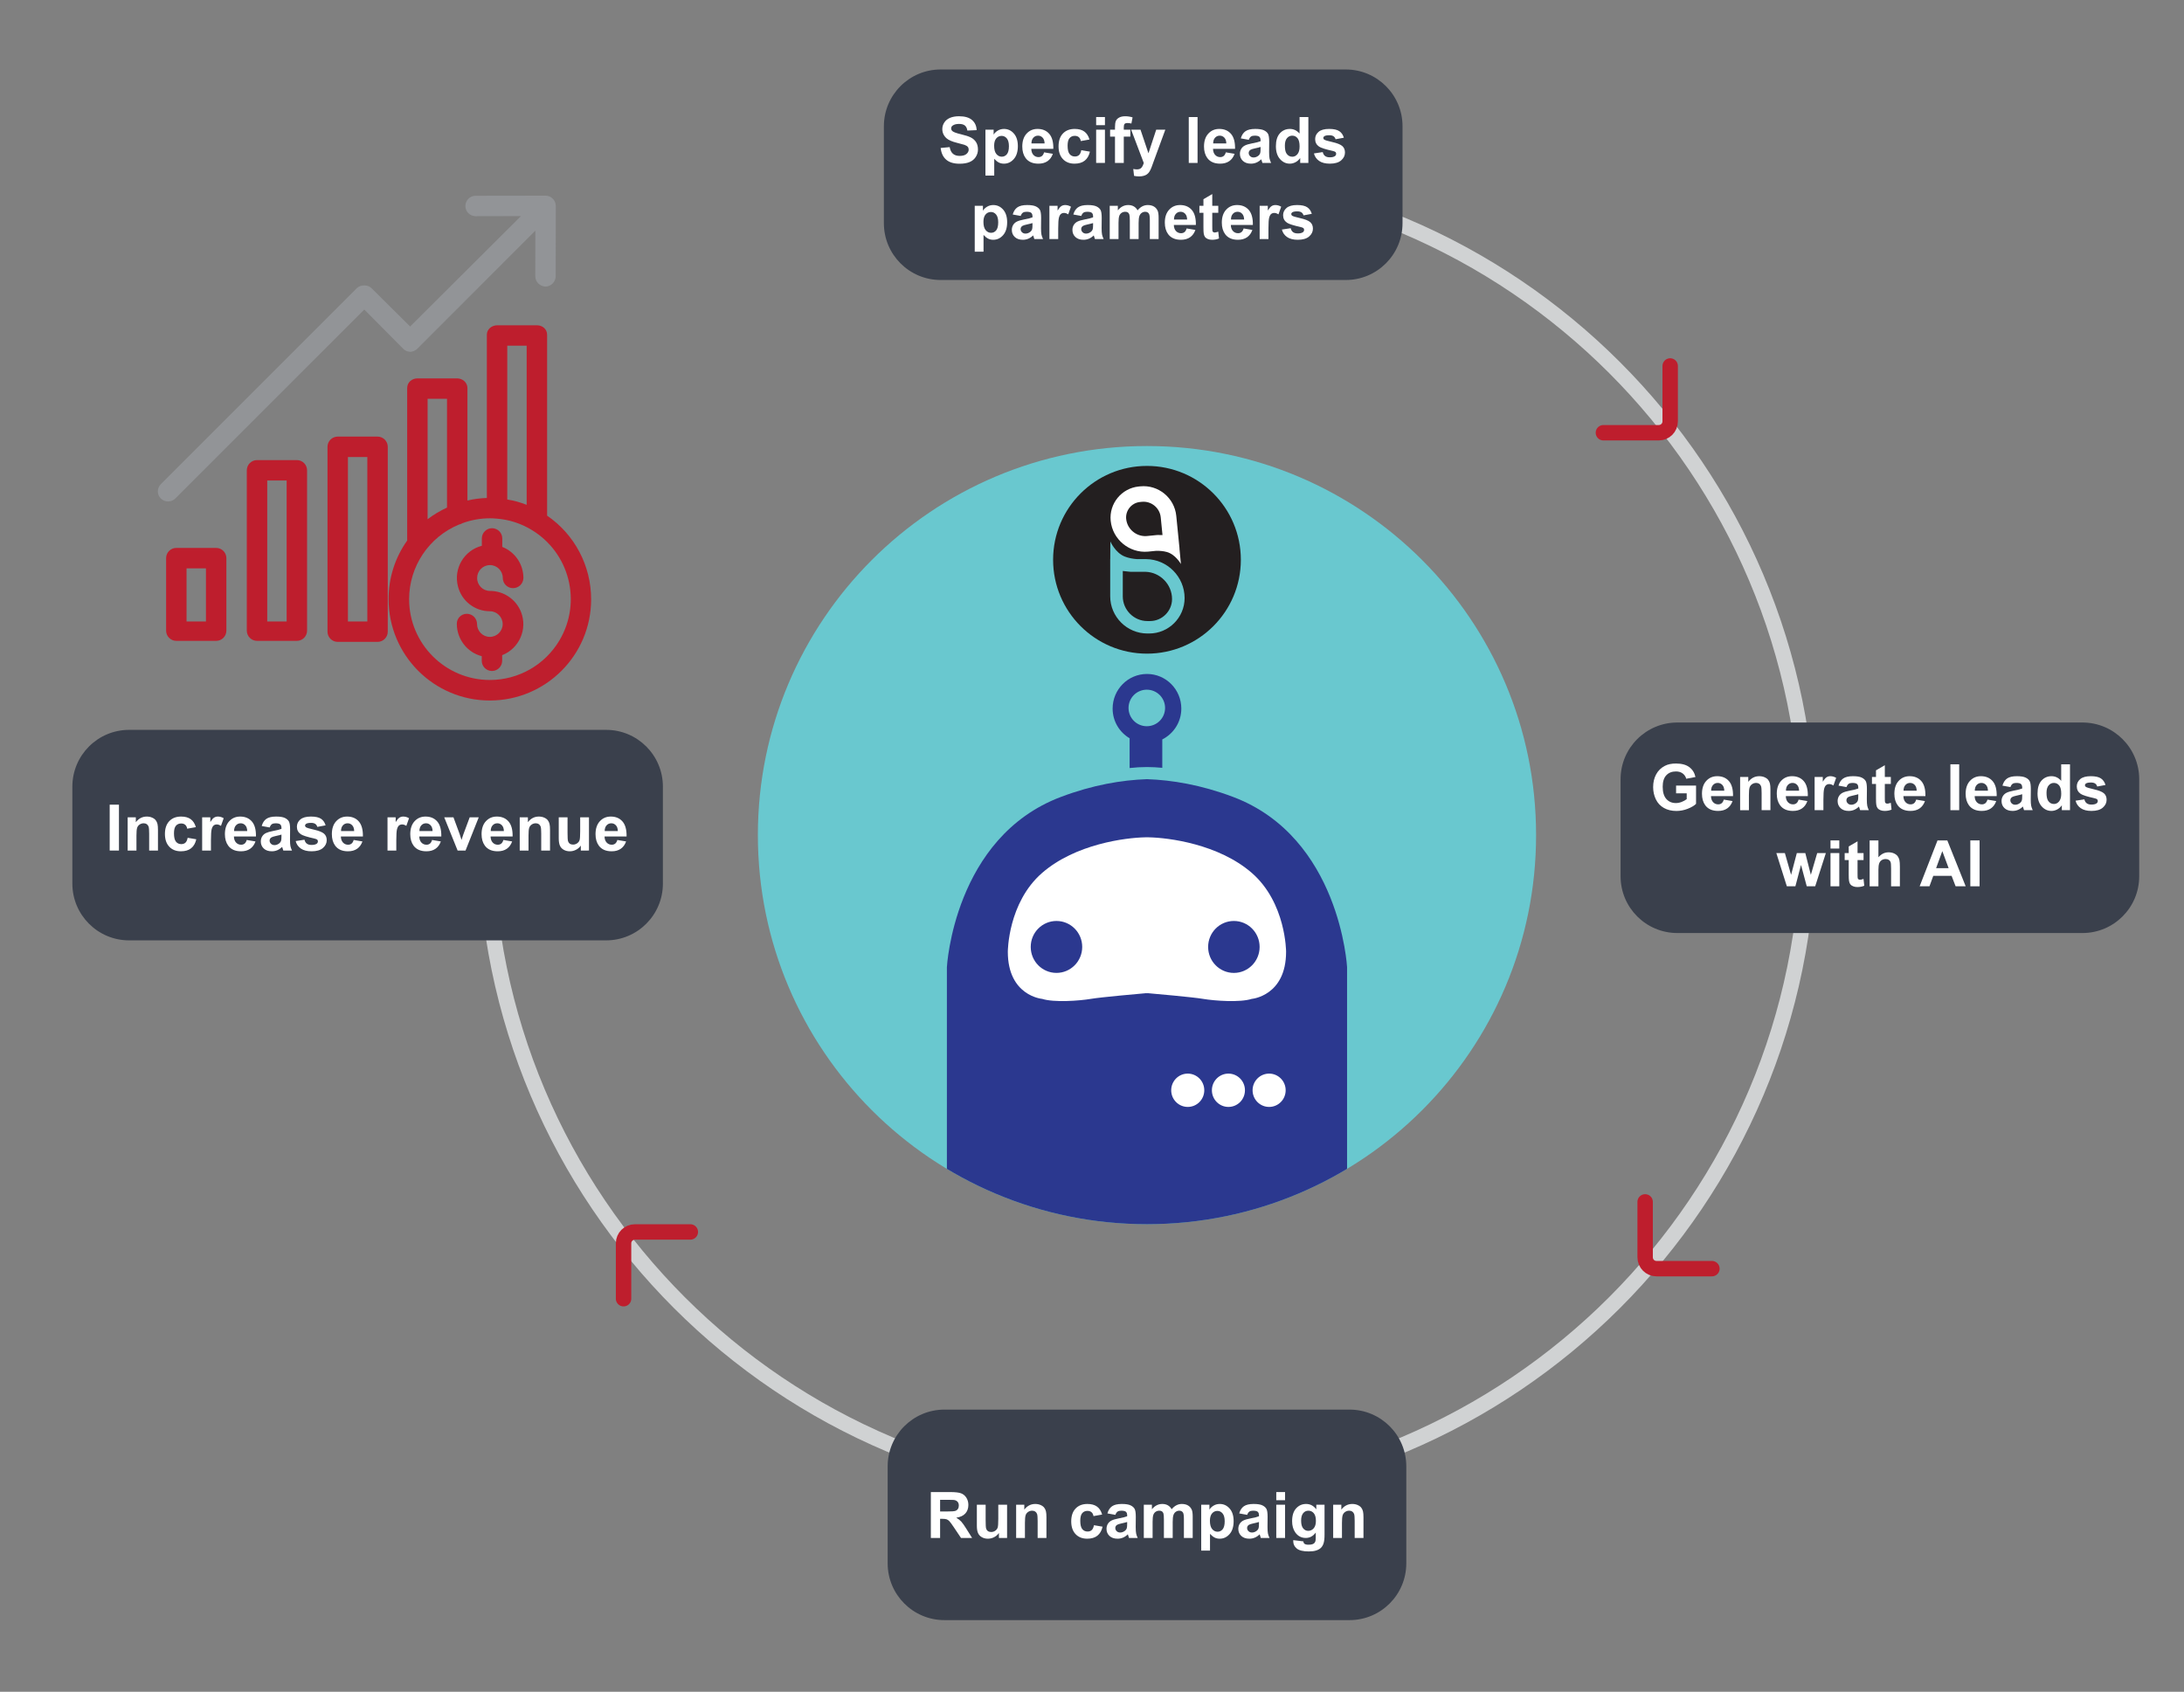 <?xml version="1.0" encoding="utf-8"?>
<!-- Generator: Adobe Illustrator 16.0.0, SVG Export Plug-In . SVG Version: 6.00 Build 0)  -->
<!DOCTYPE svg PUBLIC "-//W3C//DTD SVG 1.1//EN" "http://www.w3.org/Graphics/SVG/1.1/DTD/svg11.dtd">
<svg version="1.1" id="Layer_1" xmlns="http://www.w3.org/2000/svg" xmlns:xlink="http://www.w3.org/1999/xlink" x="0px" y="0px"
	 width="708.662px" height="549px" viewBox="0 0 708.662 549" enable-background="new 0 0 708.662 549" xml:space="preserve">
<rect x="0" y="0" width="708.662" height="549" fill="#808080" stroke="none"/>
<path fill="none" stroke="#D0D2D3" stroke-width="5" stroke-miterlimit="10" d="M372.18,56.434
	c118.464,0,214.556,96.063,214.556,214.56c0,118.517-96.092,214.578-214.556,214.578c-118.522,0-214.577-96.062-214.577-214.578"/>
<g>
	<g>
		<path fill="#69C8CF" d="M498.428,270.999c0,69.737-56.544,126.263-126.25,126.263c-69.745,0-126.265-56.525-126.265-126.263
			c0-69.729,56.52-126.255,126.265-126.255C441.884,144.744,498.428,201.271,498.428,270.999z"/>
		<g>
			<defs>
				<path id="SVGID_1_" d="M498.428,270.999c0,69.737-56.544,126.263-126.25,126.263c-69.745,0-126.265-56.525-126.265-126.263
					c0-69.729,56.52-126.255,126.265-126.255C441.884,144.744,498.428,201.271,498.428,270.999z"/>
			</defs>
			<clipPath id="SVGID_2_">
				<use xlink:href="#SVGID_1_"  overflow="visible"/>
			</clipPath>
			<g clip-path="url(#SVGID_2_)">
				<path fill="#FFFFFF" d="M424.028,352.979c0,5.553-4.505,10.055-10.053,10.055H373.75c-5.553,0-10.055-4.502-10.055-10.055l0,0
					c0-5.552,4.502-10.061,10.055-10.061h40.226C419.523,342.919,424.028,347.428,424.028,352.979L424.028,352.979z"/>
				<path fill="#FFFFFF" d="M425.855,303.155c0,19.439-15.757,35.195-35.193,35.195h-41.138c-19.438,0-35.193-15.756-35.193-35.195
					l0,0c0-19.438,15.756-35.195,35.193-35.195h41.138C410.098,267.96,425.855,283.717,425.855,303.155L425.855,303.155z"/>
				<path id="Robo.to_15_" fill="#2B388F" d="M392.013,307.29c0-4.653,3.731-8.426,8.351-8.426c4.613,0,8.356,3.772,8.356,8.426
					c0,4.65-3.743,8.431-8.356,8.431C395.745,315.716,392.013,311.94,392.013,307.29z M342.801,315.716
					c4.612,0,8.353-3.775,8.353-8.433c0-4.653-3.74-8.419-8.353-8.419c-4.622,0-8.351,3.766-8.351,8.419
					C334.451,311.94,338.179,315.716,342.801,315.716z M307.248,336.967v-23.123c0,0,2.239-42.137,36.996-55.233
					c10.322-3.9,19.753-5.479,27.924-5.763c8.177,0.284,17.608,1.862,27.92,5.753c34.764,13.106,37.008,55.243,37.008,55.243v23.117
					v35.455v11.096c0.062,0.896,0.141,1.79,0.141,2.712c0,0.968-0.069,1.933-0.141,2.897v0.257h-0.015
					c-1.482,18.491-15.834,33.311-34.019,35.328l0.016,0.253h-30.91h-30.915l0.02-0.253c-18.182-2.018-32.532-16.837-34.015-35.328
					h-0.01v-0.257c-0.067-0.965-0.141-1.93-0.141-2.897c0-0.922,0.073-1.816,0.141-2.712v-11.091V336.967z M390.763,353.803
					c0-2.981-2.399-5.407-5.362-5.407c-2.97,0-5.37,2.421-5.37,5.407c0,2.988,2.4,5.407,5.37,5.407
					C388.364,359.21,390.763,356.791,390.763,353.803z M403.961,353.803c0-2.981-2.394-5.407-5.359-5.407
					c-2.961,0-5.366,2.421-5.366,5.407c0,2.988,2.405,5.407,5.366,5.407C401.568,359.21,403.961,356.791,403.961,353.803z
					 M417.171,353.803c0-2.981-2.401-5.407-5.361-5.407c-2.972,0-5.37,2.421-5.37,5.407c0,2.988,2.398,5.407,5.37,5.407
					C414.77,359.21,417.171,356.791,417.171,353.803z M327.015,308.849c0,14.359,11.145,15.299,11.145,15.299
					c3.881,1.229,12.073,0.624,15.777,0c3.407-0.577,15.939-1.67,17.931-1.85c0.076,0.011,0.195,0.02,0.3,0.025
					c0.094-0.006,0.224-0.015,0.294-0.025c1.988,0.174,14.511,1.272,17.925,1.85c3.717,0.624,11.904,1.229,15.784,0
					c0,0,11.136-0.936,11.136-15.299c0,0,0-15.912-11.136-25.591c-10.804-9.384-27.035-11.417-33.416-11.539v-0.012
					c-0.09,0-0.205,0.006-0.293,0.006c-0.096,0-0.213-0.006-0.294-0.006c-0.089,0-0.211,0.006-0.3,0.006
					c-0.094,0-0.216-0.006-0.297-0.006v0.012c-6.361,0.122-22.615,2.155-33.411,11.539
					C327.015,292.937,327.015,308.849,327.015,308.849z"/>
				<path fill="#2B388F" d="M372.178,218.708c-6.166,0-11.154,5.026-11.154,11.233c0,4.159,2.254,7.735,5.581,9.679h-0.069v9.616
					c1.847-0.207,3.728-0.323,5.632-0.323c1.679,0,3.334,0.102,4.969,0.253v-9.211c3.648-1.848,6.175-5.611,6.175-10.014
					C383.311,223.734,378.33,218.708,372.178,218.708z M372.109,235.668c-3.272,0-5.923-2.649-5.923-5.935
					c0-3.265,2.65-5.924,5.923-5.924c3.281,0,5.936,2.659,5.936,5.924C378.044,233.019,375.39,235.668,372.109,235.668z"/>
			</g>
		</g>
	</g>
	<g>
		<circle fill="#231F20" cx="372.17" cy="181.656" r="30.46"/>
		<g>
			<g>
				<path fill-rule="evenodd" clip-rule="evenodd" fill="#69C8CF" d="M360.236,181.437h0.02l0.031-5.719c0,0,1.608,3.677,4.68,4.89
					c1.283,0.508,2.697,0.735,3.914,0.829h2.849c0.047,0,0.098,0,0.146,0h0.01l0,0c6.892,0.084,12.492,5.744,12.492,12.645l0,0
					c0,6.32-5.167,11.493-11.491,11.493h-0.577c-6.643,0-12.073-5.429-12.073-12.07v-8.609V181.437L360.236,181.437z
					 M364.319,185.293v8.251c0,4.379,3.616,7.994,7.99,7.994h0.849c3.91,0,7.146-3.232,7.146-7.136c0-4.756-3.851-8.695-8.574-8.844
					h-0.16c-0.064-0.004-0.12-0.004-0.12-0.004h-4.57l-0.377-0.027C365.776,185.471,365.051,185.389,364.319,185.293z"/>
			</g>
			<g>
				<path fill-rule="evenodd" clip-rule="evenodd" fill="#FFFFFF" d="M382.73,177.993l-0.019,0.004l0.474,5.032
					c0,0-1.732-3.097-4.543-3.892c-1.168-0.335-2.438-0.412-3.516-0.387l-2.507,0.249c-0.038,0.005-0.076,0.005-0.121,0.013
					l-0.014,0.001l0,0c-6.061,0.527-11.487-3.958-12.091-10.027l0,0c-0.552-5.562,3.54-10.559,9.101-11.113l0.51-0.05
					c5.835-0.581,11.088,3.72,11.67,9.557l0.754,7.576L382.73,177.993L382.73,177.993z M377.205,173.63l-0.571-5.758
					c-0.303-3.057-3.076-5.334-6.131-5.03l-0.592,0.061c-2.729,0.27-4.762,2.752-4.492,5.481c0.328,3.317,3.29,5.803,6.602,5.575
					l0.109-0.011c0.049-0.001,0.084-0.008,0.081-0.005l3.191-0.318l0.265-0.006C376.176,173.609,376.695,173.616,377.205,173.63z"/>
			</g>
		</g>
	</g>
</g>
<path fill="#3A404C" d="M215.095,286.735c0,10.175-8.25,18.425-18.423,18.425H41.905c-10.177,0-18.426-8.25-18.426-18.425V255.27
	c0-10.175,8.249-18.424,18.426-18.424h154.767c10.173,0,18.423,8.249,18.423,18.424V286.735z"/>
<g>
	<path fill="#FFFFFF" d="M35.592,276.011v-14.889h3.006v14.889H35.592z"/>
	<path fill="#FFFFFF" d="M51.253,276.011h-2.854v-5.505c0-1.164-0.061-1.918-0.183-2.26s-0.32-0.607-0.594-0.797
		c-0.274-0.189-0.604-0.284-0.99-0.284c-0.494,0-0.938,0.135-1.331,0.406c-0.393,0.271-0.662,0.629-0.807,1.076
		s-0.218,1.273-0.218,2.479v4.885h-2.854v-10.786h2.651v1.585c0.941-1.219,2.126-1.828,3.555-1.828c0.629,0,1.205,0.113,1.727,0.34
		c0.521,0.227,0.916,0.517,1.183,0.868c0.267,0.353,0.454,0.752,0.559,1.198c0.105,0.447,0.157,1.087,0.157,1.92V276.011z"/>
	<path fill="#FFFFFF" d="M63.552,268.414l-2.813,0.508c-0.095-0.563-0.31-0.985-0.645-1.27c-0.335-0.284-0.771-0.427-1.305-0.427
		c-0.711,0-1.278,0.245-1.701,0.736s-0.635,1.312-0.635,2.463c0,1.279,0.215,2.184,0.645,2.712c0.43,0.528,1.007,0.792,1.731,0.792
		c0.542,0,0.985-0.154,1.331-0.462c0.345-0.309,0.589-0.838,0.731-1.59l2.803,0.478c-0.291,1.286-0.85,2.258-1.676,2.915
		c-0.826,0.656-1.933,0.985-3.321,0.985c-1.578,0-2.835-0.498-3.773-1.493c-0.938-0.995-1.407-2.373-1.407-4.134
		c0-1.78,0.471-3.167,1.412-4.159c0.941-0.991,2.214-1.487,3.819-1.487c1.313,0,2.358,0.282,3.133,0.848
		C62.657,266.395,63.214,267.256,63.552,268.414z"/>
	<path fill="#FFFFFF" d="M68.448,276.011h-2.854v-10.786h2.651v1.534c0.454-0.725,0.861-1.202,1.224-1.433
		c0.362-0.229,0.773-0.345,1.234-0.345c0.65,0,1.276,0.179,1.879,0.538l-0.883,2.488c-0.481-0.312-0.928-0.468-1.341-0.468
		c-0.399,0-0.738,0.11-1.016,0.33c-0.278,0.221-0.496,0.618-0.655,1.193c-0.159,0.576-0.239,1.781-0.239,3.616V276.011z"/>
	<path fill="#FFFFFF" d="M80.056,272.578l2.844,0.478c-0.365,1.042-0.943,1.836-1.731,2.381c-0.789,0.546-1.776,0.818-2.96,0.818
		c-1.875,0-3.264-0.613-4.164-1.839c-0.711-0.981-1.066-2.221-1.066-3.717c0-1.788,0.467-3.188,1.401-4.2
		c0.935-1.012,2.116-1.518,3.544-1.518c1.605,0,2.871,0.529,3.799,1.589c0.927,1.06,1.371,2.684,1.33,4.87h-7.15
		c0.021,0.847,0.25,1.505,0.691,1.976c0.44,0.471,0.988,0.706,1.645,0.706c0.447,0,0.823-0.122,1.127-0.366
		C79.67,273.513,79.9,273.12,80.056,272.578z M80.218,269.693c-0.02-0.826-0.233-1.454-0.64-1.884s-0.901-0.645-1.483-0.645
		c-0.623,0-1.137,0.227-1.543,0.68c-0.406,0.454-0.606,1.07-0.6,1.849H80.218z"/>
	<path fill="#FFFFFF" d="M87.511,268.516l-2.59-0.468c0.291-1.042,0.792-1.814,1.503-2.315s1.767-0.751,3.168-0.751
		c1.273,0,2.221,0.15,2.844,0.452c0.623,0.301,1.062,0.684,1.315,1.147s0.381,1.314,0.381,2.554l-0.03,3.331
		c0,0.948,0.045,1.647,0.137,2.098c0.092,0.45,0.263,0.933,0.513,1.447h-2.824c-0.074-0.189-0.166-0.471-0.274-0.843
		c-0.047-0.169-0.082-0.281-0.102-0.335c-0.488,0.474-1.009,0.829-1.564,1.066c-0.555,0.236-1.148,0.355-1.777,0.355
		c-1.111,0-1.986-0.302-2.625-0.904s-0.96-1.364-0.96-2.285c0-0.609,0.146-1.152,0.437-1.63c0.291-0.478,0.699-0.843,1.224-1.097
		s1.281-0.476,2.27-0.666c1.334-0.25,2.258-0.483,2.772-0.7v-0.284c0-0.549-0.135-0.939-0.406-1.174
		c-0.271-0.233-0.782-0.35-1.534-0.35c-0.508,0-0.904,0.1-1.188,0.299C87.917,267.664,87.687,268.015,87.511,268.516z
		 M91.329,270.831c-0.366,0.122-0.944,0.268-1.737,0.437c-0.792,0.17-1.31,0.335-1.554,0.498c-0.373,0.264-0.559,0.599-0.559,1.005
		c0,0.4,0.149,0.745,0.447,1.036s0.677,0.437,1.138,0.437c0.515,0,1.005-0.169,1.473-0.508c0.345-0.257,0.572-0.571,0.68-0.944
		c0.075-0.243,0.112-0.707,0.112-1.392V270.831z"/>
	<path fill="#FFFFFF" d="M95.94,272.934l2.864-0.437c0.122,0.555,0.369,0.977,0.741,1.264c0.373,0.288,0.894,0.432,1.564,0.432
		c0.738,0,1.293-0.135,1.666-0.406c0.25-0.189,0.375-0.443,0.375-0.762c0-0.216-0.068-0.396-0.203-0.538
		c-0.142-0.135-0.46-0.261-0.955-0.376c-2.302-0.508-3.761-0.971-4.377-1.391c-0.853-0.583-1.279-1.392-1.279-2.428
		c0-0.935,0.369-1.72,1.107-2.356c0.738-0.636,1.882-0.954,3.433-0.954c1.476,0,2.573,0.24,3.291,0.721s1.212,1.191,1.483,2.133
		l-2.691,0.498c-0.115-0.42-0.333-0.742-0.655-0.965c-0.321-0.224-0.78-0.336-1.376-0.336c-0.751,0-1.29,0.105-1.615,0.315
		c-0.217,0.148-0.325,0.342-0.325,0.579c0,0.203,0.095,0.375,0.285,0.518c0.257,0.189,1.146,0.457,2.666,0.803
		c1.52,0.345,2.581,0.769,3.184,1.27c0.596,0.508,0.894,1.215,0.894,2.122c0,0.989-0.413,1.839-1.239,2.55s-2.048,1.066-3.667,1.066
		c-1.469,0-2.632-0.298-3.488-0.895C96.764,274.765,96.204,273.956,95.94,272.934z"/>
	<path fill="#FFFFFF" d="M114.759,272.578l2.844,0.478c-0.365,1.042-0.943,1.836-1.731,2.381c-0.789,0.546-1.776,0.818-2.96,0.818
		c-1.875,0-3.264-0.613-4.164-1.839c-0.711-0.981-1.066-2.221-1.066-3.717c0-1.788,0.467-3.188,1.401-4.2
		c0.935-1.012,2.116-1.518,3.544-1.518c1.605,0,2.871,0.529,3.799,1.589c0.927,1.06,1.371,2.684,1.33,4.87h-7.15
		c0.021,0.847,0.25,1.505,0.691,1.976c0.44,0.471,0.988,0.706,1.645,0.706c0.447,0,0.823-0.122,1.127-0.366
		C114.374,273.513,114.604,273.12,114.759,272.578z M114.922,269.693c-0.02-0.826-0.233-1.454-0.64-1.884s-0.901-0.645-1.483-0.645
		c-0.623,0-1.137,0.227-1.543,0.68c-0.406,0.454-0.606,1.07-0.6,1.849H114.922z"/>
	<path fill="#FFFFFF" d="M128.592,276.011h-2.854v-10.786h2.651v1.534c0.454-0.725,0.861-1.202,1.224-1.433
		c0.362-0.229,0.773-0.345,1.234-0.345c0.65,0,1.276,0.179,1.879,0.538l-0.883,2.488c-0.481-0.312-0.928-0.468-1.341-0.468
		c-0.399,0-0.738,0.11-1.016,0.33c-0.278,0.221-0.496,0.618-0.655,1.193c-0.159,0.576-0.239,1.781-0.239,3.616V276.011z"/>
	<path fill="#FFFFFF" d="M140.2,272.578l2.844,0.478c-0.365,1.042-0.943,1.836-1.731,2.381c-0.789,0.546-1.776,0.818-2.96,0.818
		c-1.875,0-3.264-0.613-4.164-1.839c-0.711-0.981-1.066-2.221-1.066-3.717c0-1.788,0.467-3.188,1.401-4.2
		c0.935-1.012,2.116-1.518,3.544-1.518c1.605,0,2.871,0.529,3.799,1.589c0.927,1.06,1.371,2.684,1.33,4.87h-7.15
		c0.021,0.847,0.25,1.505,0.691,1.976c0.44,0.471,0.988,0.706,1.645,0.706c0.447,0,0.823-0.122,1.127-0.366
		C139.814,273.513,140.044,273.12,140.2,272.578z M140.363,269.693c-0.02-0.826-0.233-1.454-0.64-1.884s-0.901-0.645-1.483-0.645
		c-0.623,0-1.137,0.227-1.543,0.68c-0.406,0.454-0.606,1.07-0.6,1.849H140.363z"/>
	<path fill="#FFFFFF" d="M148.488,276.011l-4.347-10.786h2.996l2.031,5.505l0.589,1.838c0.156-0.467,0.254-0.774,0.294-0.924
		c0.095-0.305,0.196-0.609,0.305-0.914l2.052-5.505h2.935l-4.286,10.786H148.488z"/>
	<path fill="#FFFFFF" d="M163.336,272.578l2.844,0.478c-0.365,1.042-0.943,1.836-1.731,2.381c-0.789,0.546-1.776,0.818-2.96,0.818
		c-1.875,0-3.264-0.613-4.164-1.839c-0.711-0.981-1.066-2.221-1.066-3.717c0-1.788,0.467-3.188,1.401-4.2
		c0.935-1.012,2.116-1.518,3.544-1.518c1.605,0,2.871,0.529,3.799,1.589c0.927,1.06,1.371,2.684,1.33,4.87h-7.15
		c0.021,0.847,0.25,1.505,0.691,1.976c0.44,0.471,0.988,0.706,1.645,0.706c0.447,0,0.823-0.122,1.127-0.366
		C162.95,273.513,163.18,273.12,163.336,272.578z M163.499,269.693c-0.02-0.826-0.233-1.454-0.64-1.884s-0.901-0.645-1.483-0.645
		c-0.623,0-1.137,0.227-1.543,0.68c-0.406,0.454-0.606,1.07-0.6,1.849H163.499z"/>
	<path fill="#FFFFFF" d="M178.469,276.011h-2.854v-5.505c0-1.164-0.061-1.918-0.183-2.26s-0.32-0.607-0.594-0.797
		c-0.274-0.189-0.604-0.284-0.99-0.284c-0.494,0-0.938,0.135-1.331,0.406c-0.393,0.271-0.662,0.629-0.807,1.076
		s-0.218,1.273-0.218,2.479v4.885h-2.854v-10.786h2.651v1.585c0.941-1.219,2.126-1.828,3.555-1.828c0.629,0,1.205,0.113,1.727,0.34
		c0.521,0.227,0.916,0.517,1.183,0.868c0.267,0.353,0.454,0.752,0.559,1.198c0.105,0.447,0.157,1.087,0.157,1.92V276.011z"/>
	<path fill="#FFFFFF" d="M188.463,276.011v-1.615c-0.393,0.576-0.909,1.029-1.549,1.361c-0.64,0.332-1.315,0.498-2.026,0.498
		c-0.725,0-1.375-0.159-1.95-0.478c-0.576-0.318-0.992-0.766-1.25-1.341s-0.386-1.371-0.386-2.387v-6.825h2.854v4.956
		c0,1.518,0.052,2.446,0.157,2.788s0.296,0.613,0.574,0.813c0.278,0.2,0.63,0.3,1.056,0.3c0.488,0,0.924-0.134,1.31-0.401
		c0.386-0.268,0.65-0.599,0.792-0.995s0.213-1.366,0.213-2.91v-4.55h2.854v10.786H188.463z"/>
	<path fill="#FFFFFF" d="M200.314,272.578l2.844,0.478c-0.365,1.042-0.943,1.836-1.731,2.381c-0.789,0.546-1.776,0.818-2.96,0.818
		c-1.875,0-3.264-0.613-4.164-1.839c-0.711-0.981-1.066-2.221-1.066-3.717c0-1.788,0.467-3.188,1.401-4.2
		c0.935-1.012,2.116-1.518,3.544-1.518c1.605,0,2.871,0.529,3.799,1.589c0.927,1.06,1.371,2.684,1.33,4.87h-7.15
		c0.021,0.847,0.25,1.505,0.691,1.976c0.44,0.471,0.988,0.706,1.645,0.706c0.447,0,0.823-0.122,1.127-0.366
		C199.929,273.513,200.159,273.12,200.314,272.578z M200.477,269.693c-0.02-0.826-0.233-1.454-0.64-1.884s-0.901-0.645-1.483-0.645
		c-0.623,0-1.137,0.227-1.543,0.68c-0.406,0.454-0.606,1.07-0.6,1.849H200.477z"/>
</g>
<path fill="#3A404C" d="M455.09,72.437c0,10.176-8.25,18.425-18.426,18.425H305.229c-10.178,0-18.427-8.25-18.427-18.425V40.971
	c0-10.176,8.249-18.425,18.427-18.425h131.436c10.176,0,18.426,8.249,18.426,18.425V72.437z"/>
<path fill="#3A404C" d="M456.313,507.32c0,10.177-8.248,18.426-18.425,18.426H306.452c-10.177,0-18.425-8.249-18.425-18.426v-31.464
	c0-10.177,8.248-18.427,18.425-18.427h131.437c10.177,0,18.425,8.25,18.425,18.427V507.32z"/>
<g>
	<path fill="#FFFFFF" d="M305.221,48.023l2.925-0.284c0.176,0.982,0.533,1.703,1.071,2.163c0.538,0.461,1.265,0.691,2.179,0.691
		c0.968,0,1.697-0.205,2.188-0.615c0.491-0.409,0.736-0.889,0.736-1.437c0-0.352-0.104-0.651-0.31-0.898
		c-0.207-0.248-0.567-0.462-1.082-0.645c-0.352-0.122-1.154-0.338-2.407-0.65c-1.611-0.399-2.742-0.891-3.392-1.473
		c-0.914-0.819-1.371-1.818-1.371-2.996c0-0.758,0.215-1.468,0.645-2.128s1.05-1.163,1.858-1.508
		c0.81-0.345,1.786-0.518,2.931-0.518c1.868,0,3.275,0.41,4.22,1.229c0.944,0.819,1.44,1.913,1.487,3.281l-3.006,0.132
		c-0.129-0.765-0.404-1.315-0.827-1.65c-0.424-0.335-1.059-0.503-1.904-0.503c-0.874,0-1.558,0.18-2.052,0.539
		c-0.318,0.23-0.478,0.538-0.478,0.924c0,0.352,0.148,0.653,0.447,0.904c0.379,0.318,1.3,0.65,2.762,0.995
		c1.463,0.345,2.544,0.703,3.245,1.072s1.249,0.873,1.646,1.513c0.396,0.64,0.594,1.43,0.594,2.371c0,0.854-0.237,1.652-0.711,2.397
		c-0.474,0.745-1.144,1.298-2.011,1.661c-0.866,0.362-1.946,0.543-3.239,0.543c-1.883,0-3.328-0.435-4.337-1.305
		S305.417,49.689,305.221,48.023z"/>
	<path fill="#FFFFFF" d="M319.754,42.083h2.66v1.584c0.346-0.542,0.813-0.981,1.402-1.32c0.589-0.338,1.242-0.508,1.96-0.508
		c1.252,0,2.315,0.491,3.188,1.473c0.874,0.982,1.311,2.35,1.311,4.104c0,1.801-0.44,3.201-1.32,4.199
		c-0.88,0.999-1.946,1.498-3.199,1.498c-0.596,0-1.136-0.119-1.62-0.355s-0.993-0.643-1.528-1.219v5.434h-2.854V42.083z
		 M322.578,47.292c0,1.212,0.24,2.107,0.721,2.686c0.48,0.579,1.066,0.869,1.757,0.869c0.664,0,1.216-0.266,1.656-0.797
		c0.439-0.531,0.66-1.403,0.66-2.615c0-1.13-0.228-1.97-0.681-2.519c-0.454-0.548-1.016-0.823-1.687-0.823
		c-0.697,0-1.276,0.269-1.736,0.808C322.807,45.439,322.578,46.236,322.578,47.292z"/>
	<path fill="#FFFFFF" d="M338.788,49.436l2.844,0.477c-0.366,1.043-0.943,1.837-1.731,2.382c-0.789,0.545-1.776,0.817-2.961,0.817
		c-1.876,0-3.264-0.613-4.164-1.838c-0.711-0.981-1.066-2.221-1.066-3.717c0-1.788,0.467-3.188,1.401-4.2s2.116-1.519,3.545-1.519
		c1.604,0,2.87,0.53,3.798,1.59s1.371,2.683,1.331,4.87h-7.15c0.021,0.847,0.251,1.505,0.69,1.976
		c0.44,0.471,0.989,0.706,1.646,0.706c0.447,0,0.823-0.122,1.128-0.366C338.402,50.37,338.631,49.977,338.788,49.436z
		 M338.95,46.551c-0.021-0.826-0.233-1.454-0.64-1.884c-0.406-0.43-0.9-0.645-1.482-0.645c-0.623,0-1.138,0.227-1.544,0.681
		s-0.606,1.07-0.6,1.849H338.95z"/>
	<path fill="#FFFFFF" d="M353.513,45.271l-2.813,0.508c-0.095-0.562-0.31-0.985-0.645-1.27c-0.335-0.285-0.771-0.427-1.305-0.427
		c-0.711,0-1.278,0.246-1.701,0.736c-0.424,0.491-0.635,1.312-0.635,2.463c0,1.28,0.215,2.184,0.645,2.712
		c0.43,0.528,1.007,0.792,1.731,0.792c0.542,0,0.985-0.154,1.331-0.462c0.345-0.308,0.589-0.838,0.73-1.59l2.804,0.478
		c-0.291,1.287-0.85,2.258-1.676,2.915s-1.934,0.985-3.321,0.985c-1.578,0-2.835-0.498-3.773-1.493
		c-0.938-0.996-1.406-2.373-1.406-4.134c0-1.781,0.471-3.167,1.412-4.159c0.94-0.992,2.214-1.488,3.818-1.488
		c1.313,0,2.357,0.283,3.133,0.848C352.618,43.252,353.174,44.114,353.513,45.271z"/>
	<path fill="#FFFFFF" d="M355.676,40.62v-2.64h2.854v2.64H355.676z M355.676,52.868V42.083h2.854v10.786H355.676z"/>
	<path fill="#FFFFFF" d="M360.207,42.083h1.584V41.27c0-0.907,0.097-1.584,0.289-2.031c0.193-0.447,0.549-0.811,1.066-1.092
		c0.519-0.281,1.174-0.421,1.966-0.421c0.813,0,1.607,0.122,2.387,0.365l-0.386,1.991c-0.454-0.108-0.891-0.163-1.311-0.163
		c-0.413,0-0.709,0.097-0.889,0.29s-0.27,0.563-0.27,1.112v0.762h2.133v2.244h-2.133v8.542h-2.854v-8.542h-1.584V42.083z"/>
	<path fill="#FFFFFF" d="M367.032,42.083h3.036l2.58,7.658l2.519-7.658h2.955l-3.809,10.379l-0.68,1.879
		c-0.251,0.63-0.489,1.11-0.717,1.442c-0.227,0.332-0.487,0.601-0.781,0.807c-0.295,0.207-0.657,0.367-1.087,0.482
		c-0.431,0.115-0.916,0.173-1.458,0.173c-0.548,0-1.086-0.058-1.614-0.173l-0.254-2.234c0.446,0.088,0.85,0.132,1.208,0.132
		c0.664,0,1.154-0.195,1.473-0.584c0.318-0.39,0.563-0.886,0.731-1.488L367.032,42.083z"/>
	<path fill="#FFFFFF" d="M385.729,52.868V37.979h2.854v14.889H385.729z"/>
	<path fill="#FFFFFF" d="M397.753,49.436l2.844,0.477c-0.366,1.043-0.943,1.837-1.731,2.382c-0.789,0.545-1.776,0.817-2.961,0.817
		c-1.876,0-3.264-0.613-4.164-1.838c-0.711-0.981-1.066-2.221-1.066-3.717c0-1.788,0.467-3.188,1.401-4.2s2.116-1.519,3.545-1.519
		c1.604,0,2.87,0.53,3.798,1.59s1.371,2.683,1.331,4.87h-7.15c0.021,0.847,0.251,1.505,0.69,1.976
		c0.44,0.471,0.989,0.706,1.646,0.706c0.447,0,0.823-0.122,1.128-0.366C397.368,50.37,397.597,49.977,397.753,49.436z
		 M397.916,46.551c-0.021-0.826-0.233-1.454-0.64-1.884c-0.406-0.43-0.9-0.645-1.482-0.645c-0.623,0-1.138,0.227-1.544,0.681
		s-0.606,1.07-0.6,1.849H397.916z"/>
	<path fill="#FFFFFF" d="M405.208,45.373l-2.59-0.467c0.291-1.042,0.792-1.814,1.503-2.315s1.768-0.752,3.169-0.752
		c1.272,0,2.221,0.151,2.844,0.452s1.062,0.684,1.315,1.147c0.253,0.464,0.38,1.315,0.38,2.555l-0.03,3.331
		c0,0.948,0.046,1.647,0.138,2.097c0.091,0.45,0.262,0.933,0.513,1.447h-2.823c-0.075-0.189-0.166-0.471-0.274-0.843
		c-0.048-0.169-0.081-0.281-0.102-0.335c-0.487,0.474-1.009,0.83-1.564,1.066c-0.555,0.237-1.147,0.355-1.777,0.355
		c-1.11,0-1.985-0.301-2.625-0.904s-0.96-1.364-0.96-2.285c0-0.609,0.146-1.153,0.437-1.63c0.291-0.478,0.699-0.843,1.225-1.097
		c0.524-0.254,1.281-0.476,2.27-0.665c1.334-0.25,2.258-0.484,2.772-0.701v-0.285c0-0.548-0.136-0.939-0.406-1.173
		s-0.782-0.351-1.533-0.351c-0.508,0-0.904,0.1-1.188,0.3S405.384,44.872,405.208,45.373z M409.027,47.688
		c-0.365,0.122-0.944,0.268-1.736,0.437c-0.792,0.169-1.311,0.335-1.554,0.498c-0.373,0.264-0.559,0.599-0.559,1.005
		c0,0.399,0.148,0.745,0.446,1.036c0.298,0.292,0.677,0.437,1.138,0.437c0.515,0,1.006-0.169,1.473-0.508
		c0.346-0.257,0.572-0.572,0.681-0.945c0.074-0.244,0.111-0.707,0.111-1.391V47.688z"/>
	<path fill="#FFFFFF" d="M424.535,52.868h-2.65v-1.584c-0.44,0.616-0.96,1.075-1.559,1.376c-0.6,0.301-1.204,0.452-1.813,0.452
		c-1.239,0-2.3-0.499-3.184-1.498c-0.884-0.999-1.325-2.392-1.325-4.179c0-1.828,0.43-3.218,1.289-4.169
		c0.86-0.951,1.947-1.427,3.261-1.427c1.205,0,2.248,0.501,3.128,1.503v-5.362h2.854V52.868z M416.917,47.242
		c0,1.151,0.159,1.984,0.478,2.499c0.461,0.745,1.104,1.117,1.93,1.117c0.657,0,1.216-0.279,1.676-0.838
		c0.461-0.559,0.69-1.393,0.69-2.503c0-1.239-0.223-2.131-0.67-2.676s-1.02-0.818-1.717-0.818c-0.677,0-1.244,0.27-1.701,0.808
		S416.917,46.172,416.917,47.242z"/>
	<path fill="#FFFFFF" d="M426.342,49.791l2.864-0.437c0.122,0.555,0.369,0.977,0.741,1.265s0.894,0.432,1.564,0.432
		c0.737,0,1.293-0.135,1.665-0.406c0.251-0.189,0.376-0.443,0.376-0.762c0-0.217-0.067-0.396-0.203-0.539
		c-0.142-0.135-0.46-0.26-0.954-0.375c-2.303-0.508-3.762-0.972-4.378-1.392c-0.853-0.582-1.279-1.391-1.279-2.427
		c0-0.934,0.369-1.72,1.106-2.356c0.738-0.637,1.883-0.955,3.434-0.955c1.476,0,2.572,0.241,3.29,0.721
		c0.718,0.481,1.212,1.192,1.482,2.133l-2.69,0.498c-0.115-0.419-0.334-0.741-0.655-0.965c-0.322-0.223-0.78-0.335-1.376-0.335
		c-0.752,0-1.29,0.105-1.615,0.315c-0.217,0.149-0.325,0.342-0.325,0.579c0,0.203,0.095,0.376,0.284,0.518
		c0.258,0.19,1.146,0.457,2.666,0.802c1.521,0.346,2.582,0.769,3.185,1.27c0.596,0.508,0.894,1.215,0.894,2.123
		c0,0.989-0.413,1.838-1.239,2.549s-2.048,1.066-3.666,1.066c-1.47,0-2.633-0.298-3.489-0.894S426.607,50.813,426.342,49.791z"/>
	<path fill="#FFFFFF" d="M316.281,66.782h2.66v1.584c0.346-0.542,0.813-0.981,1.402-1.32c0.589-0.338,1.242-0.508,1.96-0.508
		c1.252,0,2.315,0.491,3.188,1.473c0.874,0.982,1.311,2.35,1.311,4.104c0,1.801-0.44,3.201-1.32,4.199
		c-0.88,0.999-1.946,1.498-3.199,1.498c-0.596,0-1.136-0.119-1.62-0.355s-0.993-0.643-1.528-1.219v5.434h-2.854V66.782z
		 M319.104,71.992c0,1.212,0.24,2.107,0.721,2.686c0.48,0.579,1.066,0.869,1.757,0.869c0.664,0,1.216-0.266,1.656-0.797
		c0.439-0.531,0.66-1.403,0.66-2.615c0-1.13-0.228-1.97-0.681-2.519c-0.454-0.548-1.016-0.823-1.687-0.823
		c-0.697,0-1.276,0.269-1.736,0.808C319.333,70.139,319.104,70.936,319.104,71.992z"/>
	<path fill="#FFFFFF" d="M331.2,70.073l-2.59-0.467c0.291-1.042,0.792-1.814,1.503-2.315s1.768-0.752,3.169-0.752
		c1.272,0,2.221,0.151,2.844,0.452s1.062,0.684,1.315,1.147c0.253,0.464,0.38,1.315,0.38,2.555l-0.03,3.331
		c0,0.948,0.046,1.647,0.138,2.097c0.091,0.45,0.262,0.933,0.513,1.447h-2.823c-0.075-0.189-0.166-0.471-0.274-0.843
		c-0.048-0.169-0.081-0.281-0.102-0.335c-0.487,0.474-1.009,0.83-1.564,1.066c-0.555,0.237-1.147,0.355-1.777,0.355
		c-1.11,0-1.985-0.301-2.625-0.904s-0.96-1.364-0.96-2.285c0-0.609,0.146-1.153,0.437-1.63c0.291-0.478,0.699-0.843,1.225-1.097
		c0.524-0.254,1.281-0.476,2.27-0.665c1.334-0.25,2.258-0.484,2.772-0.701v-0.285c0-0.548-0.136-0.939-0.406-1.173
		s-0.782-0.351-1.533-0.351c-0.508,0-0.904,0.1-1.188,0.3S331.375,69.572,331.2,70.073z M335.018,72.388
		c-0.365,0.122-0.944,0.268-1.736,0.437c-0.792,0.169-1.311,0.335-1.554,0.498c-0.373,0.264-0.559,0.599-0.559,1.005
		c0,0.399,0.148,0.745,0.446,1.036c0.298,0.292,0.677,0.437,1.138,0.437c0.515,0,1.006-0.169,1.473-0.508
		c0.346-0.257,0.572-0.572,0.681-0.945c0.074-0.244,0.111-0.707,0.111-1.391V72.388z"/>
	<path fill="#FFFFFF" d="M343.367,77.568h-2.854V66.782h2.65v1.533c0.454-0.724,0.862-1.202,1.225-1.432
		c0.361-0.23,0.773-0.346,1.233-0.346c0.65,0,1.276,0.18,1.879,0.539l-0.884,2.488c-0.48-0.312-0.928-0.467-1.34-0.467
		c-0.4,0-0.738,0.11-1.016,0.33c-0.278,0.22-0.496,0.618-0.655,1.193c-0.159,0.576-0.239,1.781-0.239,3.616V77.568z"/>
	<path fill="#FFFFFF" d="M350.862,70.073l-2.59-0.467c0.291-1.042,0.792-1.814,1.503-2.315s1.768-0.752,3.169-0.752
		c1.272,0,2.221,0.151,2.844,0.452s1.062,0.684,1.315,1.147c0.253,0.464,0.38,1.315,0.38,2.555l-0.03,3.331
		c0,0.948,0.046,1.647,0.138,2.097c0.091,0.45,0.262,0.933,0.513,1.447h-2.823c-0.075-0.189-0.166-0.471-0.274-0.843
		c-0.048-0.169-0.081-0.281-0.102-0.335c-0.487,0.474-1.009,0.83-1.564,1.066c-0.555,0.237-1.147,0.355-1.777,0.355
		c-1.11,0-1.985-0.301-2.625-0.904s-0.96-1.364-0.96-2.285c0-0.609,0.146-1.153,0.437-1.63c0.291-0.478,0.699-0.843,1.225-1.097
		c0.524-0.254,1.281-0.476,2.27-0.665c1.334-0.25,2.258-0.484,2.772-0.701v-0.285c0-0.548-0.136-0.939-0.406-1.173
		s-0.782-0.351-1.533-0.351c-0.508,0-0.904,0.1-1.188,0.3S351.038,69.572,350.862,70.073z M354.68,72.388
		c-0.365,0.122-0.944,0.268-1.736,0.437c-0.792,0.169-1.311,0.335-1.554,0.498c-0.373,0.264-0.559,0.599-0.559,1.005
		c0,0.399,0.148,0.745,0.446,1.036c0.298,0.292,0.677,0.437,1.138,0.437c0.515,0,1.006-0.169,1.473-0.508
		c0.346-0.257,0.572-0.572,0.681-0.945c0.074-0.244,0.111-0.707,0.111-1.391V72.388z"/>
	<path fill="#FFFFFF" d="M360.083,66.782h2.631v1.473c0.941-1.145,2.062-1.717,3.361-1.717c0.691,0,1.29,0.143,1.798,0.427
		s0.924,0.714,1.249,1.29c0.475-0.576,0.985-1.006,1.534-1.29c0.548-0.284,1.134-0.427,1.757-0.427c0.792,0,1.462,0.161,2.011,0.482
		c0.549,0.322,0.958,0.794,1.229,1.417c0.196,0.46,0.295,1.205,0.295,2.234v6.896h-2.854v-6.165c0-1.07-0.099-1.761-0.295-2.072
		c-0.264-0.406-0.67-0.609-1.219-0.609c-0.399,0-0.775,0.122-1.127,0.366c-0.353,0.244-0.606,0.601-0.762,1.072
		c-0.156,0.47-0.234,1.213-0.234,2.229v5.18h-2.854v-5.911c0-1.05-0.051-1.727-0.152-2.031s-0.259-0.532-0.472-0.681
		c-0.214-0.149-0.503-0.224-0.869-0.224c-0.439,0-0.836,0.119-1.188,0.355c-0.353,0.237-0.604,0.579-0.757,1.026
		s-0.229,1.188-0.229,2.224v5.241h-2.854V66.782z"/>
	<path fill="#FFFFFF" d="M385.038,74.135l2.844,0.477c-0.366,1.043-0.943,1.837-1.731,2.382c-0.789,0.545-1.776,0.817-2.961,0.817
		c-1.876,0-3.264-0.613-4.164-1.838c-0.711-0.981-1.066-2.221-1.066-3.717c0-1.788,0.467-3.188,1.401-4.2s2.116-1.519,3.545-1.519
		c1.604,0,2.87,0.53,3.798,1.59s1.371,2.683,1.331,4.87h-7.15c0.021,0.847,0.251,1.505,0.69,1.976
		c0.44,0.471,0.989,0.706,1.646,0.706c0.447,0,0.823-0.122,1.128-0.366C384.652,75.069,384.881,74.677,385.038,74.135z
		 M385.2,71.251c-0.021-0.826-0.233-1.454-0.64-1.884c-0.406-0.43-0.9-0.645-1.482-0.645c-0.623,0-1.138,0.227-1.544,0.681
		s-0.606,1.07-0.6,1.849H385.2z"/>
	<path fill="#FFFFFF" d="M395.306,66.782v2.275h-1.95v4.347c0,0.88,0.019,1.393,0.056,1.539c0.037,0.146,0.122,0.266,0.254,0.361
		s0.293,0.142,0.482,0.142c0.264,0,0.646-0.091,1.147-0.274l0.244,2.214c-0.664,0.284-1.415,0.426-2.255,0.426
		c-0.515,0-0.979-0.086-1.392-0.259c-0.413-0.173-0.716-0.396-0.909-0.67c-0.192-0.274-0.326-0.645-0.4-1.112
		c-0.062-0.332-0.092-1.002-0.092-2.011v-4.702h-1.311v-2.275h1.311v-2.143l2.864-1.666v3.809H395.306z"/>
	<path fill="#FFFFFF" d="M403.532,74.135l2.844,0.477c-0.366,1.043-0.943,1.837-1.731,2.382c-0.789,0.545-1.776,0.817-2.961,0.817
		c-1.876,0-3.264-0.613-4.164-1.838c-0.711-0.981-1.066-2.221-1.066-3.717c0-1.788,0.467-3.188,1.401-4.2s2.116-1.519,3.545-1.519
		c1.604,0,2.87,0.53,3.798,1.59s1.371,2.683,1.331,4.87h-7.15c0.021,0.847,0.251,1.505,0.69,1.976
		c0.44,0.471,0.989,0.706,1.646,0.706c0.447,0,0.823-0.122,1.128-0.366C403.146,75.069,403.375,74.677,403.532,74.135z
		 M403.694,71.251c-0.021-0.826-0.233-1.454-0.64-1.884c-0.406-0.43-0.9-0.645-1.482-0.645c-0.623,0-1.138,0.227-1.544,0.681
		s-0.606,1.07-0.6,1.849H403.694z"/>
	<path fill="#FFFFFF" d="M411.585,77.568h-2.854V66.782h2.65v1.533c0.454-0.724,0.862-1.202,1.225-1.432
		c0.361-0.23,0.773-0.346,1.233-0.346c0.65,0,1.276,0.18,1.879,0.539l-0.884,2.488c-0.48-0.312-0.928-0.467-1.34-0.467
		c-0.4,0-0.738,0.11-1.016,0.33c-0.278,0.22-0.496,0.618-0.655,1.193c-0.159,0.576-0.239,1.781-0.239,3.616V77.568z"/>
	<path fill="#FFFFFF" d="M415.942,74.491l2.864-0.437c0.122,0.555,0.369,0.977,0.741,1.265s0.894,0.432,1.564,0.432
		c0.737,0,1.293-0.135,1.665-0.406c0.251-0.189,0.376-0.443,0.376-0.762c0-0.217-0.067-0.396-0.203-0.539
		c-0.142-0.135-0.46-0.26-0.954-0.375c-2.303-0.508-3.762-0.972-4.378-1.392c-0.853-0.582-1.279-1.391-1.279-2.427
		c0-0.934,0.369-1.72,1.106-2.356c0.738-0.637,1.883-0.955,3.434-0.955c1.476,0,2.572,0.241,3.29,0.721
		c0.718,0.481,1.212,1.192,1.482,2.133l-2.69,0.498c-0.115-0.419-0.334-0.741-0.655-0.965c-0.322-0.223-0.78-0.335-1.376-0.335
		c-0.752,0-1.29,0.105-1.615,0.315c-0.217,0.149-0.325,0.342-0.325,0.579c0,0.203,0.095,0.376,0.284,0.518
		c0.258,0.19,1.146,0.457,2.666,0.802c1.521,0.346,2.582,0.769,3.185,1.27c0.596,0.508,0.894,1.215,0.894,2.123
		c0,0.989-0.413,1.838-1.239,2.549s-2.048,1.066-3.666,1.066c-1.47,0-2.633-0.298-3.489-0.894S416.207,75.513,415.942,74.491z"/>
</g>
<path fill="#3A404C" d="M694.13,284.353c0,10.176-8.25,18.426-18.426,18.426H544.269c-10.177,0-18.426-8.25-18.426-18.426v-31.466
	c0-10.176,8.249-18.426,18.426-18.426h131.436c10.176,0,18.426,8.25,18.426,18.426V284.353z"/>
<g>
	<path fill="#FFFFFF" d="M543.854,257.438v-2.508h6.479v5.931c-0.629,0.609-1.542,1.146-2.736,1.61
		c-1.195,0.463-2.405,0.695-3.631,0.695c-1.558,0-2.915-0.326-4.073-0.98c-1.157-0.653-2.027-1.587-2.609-2.803
		c-0.583-1.215-0.874-2.537-0.874-3.966c0-1.551,0.325-2.929,0.976-4.134c0.649-1.205,1.601-2.129,2.854-2.772
		c0.955-0.494,2.143-0.741,3.564-0.741c1.849,0,3.293,0.388,4.332,1.163s1.708,1.847,2.006,3.214l-2.986,0.559
		c-0.21-0.731-0.604-1.309-1.183-1.731c-0.579-0.423-1.302-0.635-2.169-0.635c-1.313,0-2.357,0.416-3.133,1.249
		s-1.163,2.068-1.163,3.707c0,1.768,0.393,3.093,1.179,3.977c0.785,0.883,1.814,1.325,3.087,1.325c0.63,0,1.261-0.124,1.895-0.371
		c0.633-0.247,1.176-0.547,1.63-0.898v-1.89H543.854z"/>
	<path fill="#FFFFFF" d="M559.333,259.479l2.844,0.478c-0.366,1.042-0.943,1.836-1.731,2.381c-0.789,0.546-1.776,0.818-2.961,0.818
		c-1.876,0-3.264-0.613-4.164-1.839c-0.711-0.981-1.066-2.221-1.066-3.717c0-1.788,0.467-3.188,1.401-4.2
		c0.935-1.012,2.116-1.518,3.545-1.518c1.604,0,2.87,0.529,3.798,1.589s1.371,2.684,1.331,4.87h-7.15
		c0.021,0.847,0.251,1.505,0.69,1.976c0.44,0.471,0.989,0.706,1.646,0.706c0.447,0,0.823-0.122,1.128-0.366
		C558.947,260.414,559.176,260.021,559.333,259.479z M559.495,256.595c-0.021-0.826-0.233-1.454-0.64-1.884s-0.9-0.645-1.482-0.645
		c-0.623,0-1.138,0.227-1.544,0.68c-0.406,0.454-0.606,1.07-0.6,1.849H559.495z"/>
	<path fill="#FFFFFF" d="M574.464,262.912h-2.854v-5.505c0-1.164-0.062-1.918-0.183-2.26c-0.122-0.342-0.32-0.607-0.595-0.797
		s-0.604-0.284-0.99-0.284c-0.494,0-0.938,0.135-1.33,0.406c-0.393,0.271-0.662,0.629-0.808,1.076s-0.219,1.273-0.219,2.479v4.885
		h-2.854v-10.786h2.65v1.585c0.941-1.219,2.126-1.828,3.555-1.828c0.63,0,1.205,0.113,1.727,0.34s0.916,0.517,1.184,0.868
		c0.268,0.353,0.453,0.752,0.559,1.198c0.104,0.447,0.157,1.087,0.157,1.92V262.912z"/>
	<path fill="#FFFFFF" d="M583.606,259.479l2.844,0.478c-0.366,1.042-0.943,1.836-1.731,2.381c-0.789,0.546-1.776,0.818-2.961,0.818
		c-1.876,0-3.264-0.613-4.164-1.839c-0.711-0.981-1.066-2.221-1.066-3.717c0-1.788,0.467-3.188,1.401-4.2
		c0.935-1.012,2.116-1.518,3.545-1.518c1.604,0,2.87,0.529,3.798,1.589s1.371,2.684,1.331,4.87h-7.15
		c0.021,0.847,0.251,1.505,0.69,1.976c0.44,0.471,0.989,0.706,1.646,0.706c0.447,0,0.823-0.122,1.128-0.366
		C583.22,260.414,583.45,260.021,583.606,259.479z M583.768,256.595c-0.021-0.826-0.233-1.454-0.64-1.884s-0.9-0.645-1.482-0.645
		c-0.623,0-1.138,0.227-1.544,0.68c-0.406,0.454-0.606,1.07-0.6,1.849H583.768z"/>
	<path fill="#FFFFFF" d="M591.659,262.912h-2.854v-10.786h2.65v1.534c0.454-0.725,0.862-1.202,1.225-1.433
		c0.361-0.229,0.773-0.345,1.233-0.345c0.65,0,1.276,0.179,1.879,0.538l-0.884,2.488c-0.48-0.312-0.928-0.468-1.34-0.468
		c-0.4,0-0.738,0.11-1.016,0.33c-0.278,0.221-0.496,0.618-0.655,1.193c-0.159,0.576-0.239,1.781-0.239,3.616V262.912z"/>
	<path fill="#FFFFFF" d="M599.155,255.417l-2.59-0.468c0.291-1.042,0.792-1.814,1.503-2.315s1.768-0.751,3.169-0.751
		c1.272,0,2.221,0.15,2.844,0.452c0.623,0.301,1.062,0.684,1.315,1.147c0.253,0.464,0.38,1.314,0.38,2.554l-0.03,3.331
		c0,0.948,0.046,1.647,0.138,2.098c0.091,0.45,0.262,0.933,0.513,1.447h-2.823c-0.075-0.189-0.166-0.471-0.274-0.843
		c-0.048-0.169-0.081-0.281-0.102-0.335c-0.487,0.474-1.009,0.829-1.564,1.066c-0.555,0.236-1.147,0.355-1.777,0.355
		c-1.11,0-1.985-0.302-2.625-0.904s-0.96-1.364-0.96-2.285c0-0.609,0.146-1.152,0.437-1.63s0.699-0.843,1.225-1.097
		c0.524-0.254,1.281-0.476,2.27-0.666c1.334-0.25,2.258-0.483,2.772-0.7v-0.284c0-0.549-0.136-0.939-0.406-1.174
		c-0.271-0.233-0.782-0.35-1.533-0.35c-0.508,0-0.904,0.1-1.188,0.299C599.561,254.565,599.331,254.916,599.155,255.417z
		 M602.973,257.732c-0.365,0.122-0.944,0.268-1.736,0.437c-0.792,0.17-1.311,0.335-1.554,0.498
		c-0.373,0.264-0.559,0.599-0.559,1.005c0,0.4,0.148,0.745,0.446,1.036s0.677,0.437,1.138,0.437c0.515,0,1.006-0.169,1.473-0.508
		c0.346-0.257,0.572-0.571,0.681-0.944c0.074-0.243,0.111-0.707,0.111-1.392V257.732z"/>
	<path fill="#FFFFFF" d="M613.536,252.126v2.275h-1.95v4.347c0,0.88,0.019,1.394,0.056,1.539s0.122,0.266,0.254,0.36
		s0.293,0.142,0.482,0.142c0.264,0,0.646-0.091,1.147-0.273l0.244,2.214c-0.664,0.284-1.415,0.427-2.255,0.427
		c-0.515,0-0.979-0.087-1.392-0.26c-0.413-0.172-0.716-0.396-0.909-0.67c-0.192-0.274-0.326-0.645-0.4-1.112
		c-0.062-0.331-0.092-1.002-0.092-2.011v-4.702h-1.311v-2.275h1.311v-2.143l2.864-1.666v3.809H613.536z"/>
	<path fill="#FFFFFF" d="M621.762,259.479l2.844,0.478c-0.366,1.042-0.943,1.836-1.731,2.381c-0.789,0.546-1.776,0.818-2.961,0.818
		c-1.876,0-3.264-0.613-4.164-1.839c-0.711-0.981-1.066-2.221-1.066-3.717c0-1.788,0.467-3.188,1.401-4.2
		c0.935-1.012,2.116-1.518,3.545-1.518c1.604,0,2.87,0.529,3.798,1.589s1.371,2.684,1.331,4.87h-7.15
		c0.021,0.847,0.251,1.505,0.69,1.976c0.44,0.471,0.989,0.706,1.646,0.706c0.447,0,0.823-0.122,1.128-0.366
		C621.376,260.414,621.606,260.021,621.762,259.479z M621.924,256.595c-0.021-0.826-0.233-1.454-0.64-1.884s-0.9-0.645-1.482-0.645
		c-0.623,0-1.138,0.227-1.544,0.68c-0.406,0.454-0.606,1.07-0.6,1.849H621.924z"/>
	<path fill="#FFFFFF" d="M632.863,262.912v-14.889h2.854v14.889H632.863z"/>
	<path fill="#FFFFFF" d="M644.888,259.479l2.844,0.478c-0.366,1.042-0.943,1.836-1.731,2.381c-0.789,0.546-1.776,0.818-2.961,0.818
		c-1.876,0-3.264-0.613-4.164-1.839c-0.711-0.981-1.066-2.221-1.066-3.717c0-1.788,0.467-3.188,1.401-4.2
		c0.935-1.012,2.116-1.518,3.545-1.518c1.604,0,2.87,0.529,3.798,1.589s1.371,2.684,1.331,4.87h-7.15
		c0.021,0.847,0.251,1.505,0.69,1.976c0.44,0.471,0.989,0.706,1.646,0.706c0.447,0,0.823-0.122,1.128-0.366
		C644.502,260.414,644.732,260.021,644.888,259.479z M645.05,256.595c-0.021-0.826-0.233-1.454-0.64-1.884s-0.9-0.645-1.482-0.645
		c-0.623,0-1.138,0.227-1.544,0.68c-0.406,0.454-0.606,1.07-0.6,1.849H645.05z"/>
	<path fill="#FFFFFF" d="M652.342,255.417l-2.59-0.468c0.291-1.042,0.792-1.814,1.503-2.315s1.768-0.751,3.169-0.751
		c1.272,0,2.221,0.15,2.844,0.452c0.623,0.301,1.062,0.684,1.315,1.147c0.253,0.464,0.38,1.314,0.38,2.554l-0.03,3.331
		c0,0.948,0.046,1.647,0.138,2.098c0.091,0.45,0.262,0.933,0.513,1.447h-2.823c-0.075-0.189-0.166-0.471-0.274-0.843
		c-0.048-0.169-0.081-0.281-0.102-0.335c-0.487,0.474-1.009,0.829-1.564,1.066c-0.555,0.236-1.147,0.355-1.777,0.355
		c-1.11,0-1.985-0.302-2.625-0.904s-0.96-1.364-0.96-2.285c0-0.609,0.146-1.152,0.437-1.63s0.699-0.843,1.225-1.097
		c0.524-0.254,1.281-0.476,2.27-0.666c1.334-0.25,2.258-0.483,2.772-0.7v-0.284c0-0.549-0.136-0.939-0.406-1.174
		c-0.271-0.233-0.782-0.35-1.533-0.35c-0.508,0-0.904,0.1-1.188,0.299C652.749,254.565,652.518,254.916,652.342,255.417z
		 M656.161,257.732c-0.365,0.122-0.944,0.268-1.736,0.437c-0.792,0.17-1.311,0.335-1.554,0.498
		c-0.373,0.264-0.559,0.599-0.559,1.005c0,0.4,0.148,0.745,0.446,1.036s0.677,0.437,1.138,0.437c0.515,0,1.006-0.169,1.473-0.508
		c0.346-0.257,0.572-0.571,0.681-0.944c0.074-0.243,0.111-0.707,0.111-1.392V257.732z"/>
	<path fill="#FFFFFF" d="M671.669,262.912h-2.65v-1.584c-0.44,0.616-0.96,1.074-1.559,1.376c-0.6,0.301-1.204,0.452-1.813,0.452
		c-1.239,0-2.3-0.5-3.184-1.498c-0.884-0.999-1.325-2.393-1.325-4.18c0-1.828,0.43-3.218,1.289-4.169
		c0.86-0.951,1.947-1.427,3.261-1.427c1.205,0,2.248,0.501,3.128,1.503v-5.362h2.854V262.912z M664.052,257.285
		c0,1.151,0.159,1.984,0.478,2.499c0.461,0.745,1.104,1.117,1.93,1.117c0.657,0,1.216-0.279,1.676-0.838
		c0.461-0.559,0.69-1.394,0.69-2.504c0-1.239-0.223-2.131-0.67-2.676s-1.02-0.817-1.717-0.817c-0.677,0-1.244,0.269-1.701,0.807
		C664.281,255.412,664.052,256.216,664.052,257.285z"/>
	<path fill="#FFFFFF" d="M673.477,259.835l2.864-0.437c0.122,0.555,0.369,0.977,0.741,1.264c0.372,0.288,0.894,0.432,1.564,0.432
		c0.737,0,1.293-0.135,1.665-0.406c0.251-0.189,0.376-0.443,0.376-0.762c0-0.216-0.067-0.396-0.203-0.538
		c-0.142-0.135-0.46-0.261-0.954-0.376c-2.303-0.508-3.762-0.971-4.378-1.391c-0.853-0.583-1.279-1.392-1.279-2.428
		c0-0.935,0.369-1.72,1.106-2.356c0.738-0.636,1.883-0.954,3.434-0.954c1.476,0,2.572,0.24,3.29,0.721s1.212,1.191,1.482,2.133
		l-2.69,0.498c-0.115-0.42-0.334-0.742-0.655-0.965c-0.322-0.224-0.78-0.336-1.376-0.336c-0.752,0-1.29,0.105-1.615,0.315
		c-0.217,0.148-0.325,0.342-0.325,0.579c0,0.203,0.095,0.375,0.284,0.518c0.258,0.189,1.146,0.457,2.666,0.803
		c1.521,0.345,2.582,0.769,3.185,1.27c0.596,0.508,0.894,1.215,0.894,2.122c0,0.989-0.413,1.839-1.239,2.55
		s-2.048,1.066-3.666,1.066c-1.47,0-2.633-0.298-3.489-0.895C674.301,261.666,673.742,260.857,673.477,259.835z"/>
	<path fill="#FFFFFF" d="M579.792,287.612l-3.412-10.786h2.772l2.021,7.069l1.859-7.069h2.752l1.798,7.069l2.062-7.069h2.813
		l-3.464,10.786h-2.742l-1.858-6.937l-1.828,6.937H579.792z"/>
	<path fill="#FFFFFF" d="M593.959,275.364v-2.641h2.854v2.641H593.959z M593.959,287.612v-10.786h2.854v10.786H593.959z"/>
	<path fill="#FFFFFF" d="M604.685,276.826v2.275h-1.95v4.347c0,0.88,0.019,1.394,0.056,1.539s0.122,0.266,0.254,0.36
		s0.293,0.142,0.482,0.142c0.264,0,0.646-0.091,1.147-0.273l0.244,2.214c-0.664,0.284-1.415,0.427-2.255,0.427
		c-0.515,0-0.979-0.087-1.392-0.26c-0.413-0.172-0.716-0.396-0.909-0.67c-0.192-0.274-0.326-0.645-0.4-1.112
		c-0.062-0.331-0.092-1.002-0.092-2.011v-4.702h-1.311v-2.275h1.311v-2.143l2.864-1.666v3.809H604.685z"/>
	<path fill="#FFFFFF" d="M609.508,272.724v5.474c0.921-1.076,2.021-1.614,3.301-1.614c0.656,0,1.249,0.122,1.777,0.365
		c0.527,0.244,0.926,0.556,1.193,0.935s0.45,0.799,0.548,1.259c0.099,0.461,0.147,1.175,0.147,2.144v6.327h-2.854v-5.697
		c0-1.131-0.055-1.849-0.163-2.153s-0.299-0.547-0.573-0.727c-0.274-0.179-0.618-0.269-1.031-0.269c-0.474,0-0.897,0.115-1.27,0.345
		c-0.372,0.23-0.645,0.577-0.817,1.041s-0.259,1.149-0.259,2.057v5.403h-2.854v-14.889H609.508z"/>
	<path fill="#FFFFFF" d="M637.824,287.612h-3.271l-1.3-3.382h-5.951l-1.229,3.382h-3.189l5.799-14.889h3.18L637.824,287.612z
		 M632.289,281.722l-2.051-5.524l-2.012,5.524H632.289z"/>
	<path fill="#FFFFFF" d="M639.327,287.612v-14.889h3.006v14.889H639.327z"/>
</g>
<g>
	<path fill="#FFFFFF" d="M302.041,499.081v-14.889h6.327c1.591,0,2.747,0.134,3.469,0.401c0.721,0.268,1.298,0.743,1.731,1.427
		c0.433,0.684,0.649,1.466,0.649,2.346c0,1.117-0.328,2.04-0.984,2.768c-0.657,0.728-1.639,1.187-2.945,1.376
		c0.649,0.38,1.187,0.796,1.609,1.249c0.423,0.454,0.993,1.26,1.711,2.418l1.818,2.904h-3.596l-2.173-3.24
		c-0.771-1.157-1.3-1.887-1.584-2.188c-0.285-0.301-0.586-0.508-0.904-0.619c-0.318-0.112-0.822-0.168-1.514-0.168h-0.609v6.216
		H302.041z M305.046,490.489h2.225c1.442,0,2.343-0.062,2.701-0.184c0.359-0.121,0.64-0.331,0.843-0.629s0.305-0.671,0.305-1.117
		c0-0.501-0.133-0.906-0.4-1.214s-0.646-0.503-1.133-0.584c-0.243-0.034-0.975-0.051-2.193-0.051h-2.347V490.489z"/>
	<path fill="#FFFFFF" d="M324.129,499.081v-1.615c-0.393,0.576-0.908,1.029-1.549,1.361c-0.64,0.332-1.314,0.498-2.025,0.498
		c-0.725,0-1.375-0.159-1.95-0.478c-0.576-0.318-0.992-0.766-1.249-1.341c-0.258-0.575-0.387-1.371-0.387-2.387v-6.825h2.854v4.956
		c0,1.518,0.052,2.446,0.157,2.788c0.104,0.342,0.296,0.613,0.574,0.813c0.277,0.2,0.629,0.3,1.056,0.3
		c0.487,0,0.925-0.134,1.311-0.401s0.649-0.599,0.792-0.995s0.213-1.366,0.213-2.91v-4.55h2.854v10.786H324.129z"/>
	<path fill="#FFFFFF" d="M339.547,499.081h-2.854v-5.505c0-1.164-0.062-1.918-0.183-2.26c-0.122-0.342-0.32-0.607-0.595-0.797
		s-0.604-0.284-0.99-0.284c-0.494,0-0.938,0.135-1.33,0.406c-0.393,0.271-0.662,0.629-0.808,1.076s-0.219,1.273-0.219,2.479v4.885
		h-2.854v-10.786h2.65v1.585c0.941-1.219,2.126-1.828,3.555-1.828c0.63,0,1.205,0.113,1.727,0.34s0.916,0.517,1.184,0.868
		c0.268,0.353,0.453,0.752,0.559,1.198c0.104,0.447,0.157,1.087,0.157,1.92V499.081z"/>
	<path fill="#FFFFFF" d="M357.625,491.484l-2.813,0.508c-0.095-0.563-0.31-0.985-0.645-1.27s-0.771-0.427-1.305-0.427
		c-0.711,0-1.278,0.245-1.701,0.736c-0.424,0.491-0.635,1.312-0.635,2.463c0,1.279,0.215,2.184,0.645,2.712s1.007,0.792,1.731,0.792
		c0.542,0,0.985-0.154,1.331-0.462c0.345-0.309,0.589-0.838,0.73-1.59l2.804,0.478c-0.291,1.286-0.85,2.258-1.676,2.915
		c-0.826,0.656-1.934,0.985-3.321,0.985c-1.578,0-2.835-0.498-3.773-1.493c-0.938-0.995-1.406-2.373-1.406-4.134
		c0-1.78,0.471-3.167,1.412-4.159c0.94-0.991,2.214-1.487,3.818-1.487c1.313,0,2.357,0.282,3.133,0.848
		S357.286,490.326,357.625,491.484z"/>
	<path fill="#FFFFFF" d="M361.921,491.586l-2.59-0.468c0.291-1.042,0.792-1.814,1.503-2.315s1.768-0.751,3.169-0.751
		c1.272,0,2.221,0.15,2.844,0.452c0.623,0.301,1.062,0.684,1.315,1.147c0.253,0.464,0.38,1.314,0.38,2.554l-0.03,3.331
		c0,0.948,0.046,1.647,0.138,2.098c0.091,0.45,0.262,0.933,0.513,1.447h-2.823c-0.075-0.189-0.166-0.471-0.274-0.843
		c-0.048-0.169-0.081-0.281-0.102-0.335c-0.487,0.474-1.009,0.829-1.564,1.066c-0.555,0.236-1.147,0.355-1.777,0.355
		c-1.11,0-1.985-0.302-2.625-0.904s-0.96-1.364-0.96-2.285c0-0.609,0.146-1.152,0.437-1.63s0.699-0.843,1.225-1.097
		c0.524-0.254,1.281-0.476,2.27-0.666c1.334-0.25,2.258-0.483,2.772-0.7v-0.284c0-0.549-0.136-0.939-0.406-1.174
		c-0.271-0.233-0.782-0.35-1.533-0.35c-0.508,0-0.904,0.1-1.188,0.299C362.328,490.734,362.097,491.085,361.921,491.586z
		 M365.74,493.901c-0.365,0.122-0.944,0.268-1.736,0.437c-0.792,0.17-1.311,0.335-1.554,0.498c-0.373,0.264-0.559,0.599-0.559,1.005
		c0,0.4,0.148,0.745,0.446,1.036s0.677,0.437,1.138,0.437c0.515,0,1.006-0.169,1.473-0.508c0.346-0.257,0.572-0.571,0.681-0.944
		c0.074-0.243,0.111-0.707,0.111-1.392V493.901z"/>
	<path fill="#FFFFFF" d="M371.142,488.295h2.631v1.473c0.941-1.144,2.062-1.716,3.361-1.716c0.691,0,1.29,0.142,1.798,0.427
		c0.508,0.284,0.924,0.714,1.249,1.289c0.475-0.575,0.985-1.005,1.534-1.289c0.548-0.285,1.134-0.427,1.757-0.427
		c0.792,0,1.462,0.16,2.011,0.482c0.549,0.321,0.958,0.794,1.229,1.416c0.196,0.461,0.295,1.206,0.295,2.234v6.896h-2.854v-6.165
		c0-1.069-0.099-1.76-0.295-2.071c-0.264-0.406-0.67-0.609-1.219-0.609c-0.399,0-0.775,0.121-1.127,0.365
		c-0.353,0.244-0.606,0.601-0.762,1.071c-0.156,0.471-0.234,1.214-0.234,2.229v5.18h-2.854v-5.911c0-1.049-0.051-1.727-0.152-2.031
		s-0.259-0.531-0.472-0.681c-0.214-0.148-0.503-0.223-0.869-0.223c-0.439,0-0.836,0.118-1.188,0.355
		c-0.353,0.236-0.604,0.578-0.757,1.025s-0.229,1.188-0.229,2.225v5.24h-2.854V488.295z"/>
	<path fill="#FFFFFF" d="M389.77,488.295h2.66v1.585c0.346-0.542,0.813-0.982,1.402-1.32c0.589-0.339,1.242-0.508,1.96-0.508
		c1.252,0,2.315,0.49,3.188,1.473c0.874,0.981,1.311,2.35,1.311,4.103c0,1.802-0.44,3.201-1.32,4.2
		c-0.88,0.998-1.946,1.498-3.199,1.498c-0.596,0-1.136-0.119-1.62-0.355c-0.484-0.237-0.993-0.644-1.528-1.219v5.434h-2.854V488.295
		z M392.593,493.505c0,1.213,0.24,2.107,0.721,2.687s1.066,0.868,1.757,0.868c0.664,0,1.216-0.266,1.656-0.797
		c0.439-0.531,0.66-1.403,0.66-2.615c0-1.131-0.228-1.971-0.681-2.519c-0.454-0.549-1.016-0.823-1.687-0.823
		c-0.697,0-1.276,0.27-1.736,0.808C392.823,491.651,392.593,492.449,392.593,493.505z"/>
	<path fill="#FFFFFF" d="M404.689,491.586l-2.59-0.468c0.291-1.042,0.792-1.814,1.503-2.315s1.768-0.751,3.169-0.751
		c1.272,0,2.221,0.15,2.844,0.452c0.623,0.301,1.062,0.684,1.315,1.147c0.253,0.464,0.38,1.314,0.38,2.554l-0.03,3.331
		c0,0.948,0.046,1.647,0.138,2.098c0.091,0.45,0.262,0.933,0.513,1.447h-2.823c-0.075-0.189-0.166-0.471-0.274-0.843
		c-0.048-0.169-0.081-0.281-0.102-0.335c-0.487,0.474-1.009,0.829-1.564,1.066c-0.555,0.236-1.147,0.355-1.777,0.355
		c-1.11,0-1.985-0.302-2.625-0.904s-0.96-1.364-0.96-2.285c0-0.609,0.146-1.152,0.437-1.63s0.699-0.843,1.225-1.097
		c0.524-0.254,1.281-0.476,2.27-0.666c1.334-0.25,2.258-0.483,2.772-0.7v-0.284c0-0.549-0.136-0.939-0.406-1.174
		c-0.271-0.233-0.782-0.35-1.533-0.35c-0.508,0-0.904,0.1-1.188,0.299C405.095,490.734,404.865,491.085,404.689,491.586z
		 M408.507,493.901c-0.365,0.122-0.944,0.268-1.736,0.437c-0.792,0.17-1.311,0.335-1.554,0.498
		c-0.373,0.264-0.559,0.599-0.559,1.005c0,0.4,0.148,0.745,0.446,1.036s0.677,0.437,1.138,0.437c0.515,0,1.006-0.169,1.473-0.508
		c0.346-0.257,0.572-0.571,0.681-0.944c0.074-0.243,0.111-0.707,0.111-1.392V493.901z"/>
	<path fill="#FFFFFF" d="M414.124,486.833v-2.641h2.854v2.641H414.124z M414.124,499.081v-10.786h2.854v10.786H414.124z"/>
	<path fill="#FFFFFF" d="M419.638,499.792l3.261,0.396c0.054,0.379,0.179,0.64,0.376,0.781c0.271,0.203,0.697,0.305,1.279,0.305
		c0.745,0,1.304-0.111,1.676-0.335c0.25-0.148,0.44-0.39,0.568-0.721c0.088-0.237,0.133-0.674,0.133-1.311v-1.574
		c-0.854,1.165-1.93,1.747-3.23,1.747c-1.448,0-2.597-0.612-3.442-1.838c-0.664-0.969-0.995-2.174-0.995-3.616
		c0-1.808,0.435-3.188,1.305-4.144c0.87-0.954,1.951-1.432,3.245-1.432c1.334,0,2.434,0.585,3.301,1.757v-1.514h2.671v9.679
		c0,1.273-0.105,2.225-0.315,2.854c-0.209,0.63-0.504,1.124-0.883,1.482c-0.38,0.359-0.886,0.64-1.519,0.843
		s-1.434,0.305-2.402,0.305c-1.828,0-3.124-0.313-3.89-0.939c-0.765-0.626-1.147-1.42-1.147-2.381
		C419.628,500.042,419.631,499.928,419.638,499.792z M422.188,493.465c0,1.145,0.222,1.982,0.665,2.514s0.99,0.797,1.641,0.797
		c0.697,0,1.286-0.272,1.767-0.817s0.722-1.353,0.722-2.422c0-1.117-0.23-1.947-0.691-2.488c-0.46-0.542-1.042-0.813-1.746-0.813
		c-0.685,0-1.248,0.266-1.691,0.797S422.188,492.375,422.188,493.465z"/>
	<path fill="#FFFFFF" d="M442.418,499.081h-2.854v-5.505c0-1.164-0.062-1.918-0.183-2.26c-0.122-0.342-0.32-0.607-0.595-0.797
		s-0.604-0.284-0.99-0.284c-0.494,0-0.938,0.135-1.33,0.406c-0.393,0.271-0.662,0.629-0.808,1.076s-0.219,1.273-0.219,2.479v4.885
		h-2.854v-10.786h2.65v1.585c0.941-1.219,2.126-1.828,3.555-1.828c0.63,0,1.205,0.113,1.727,0.34s0.916,0.517,1.184,0.868
		c0.268,0.353,0.453,0.752,0.559,1.198c0.104,0.447,0.157,1.087,0.157,1.92V499.081z"/>
</g>
<path fill="none" stroke="#BE1E2D" stroke-width="5" stroke-linecap="round" stroke-linejoin="round" stroke-miterlimit="10" d="
	M520.27,140.426h17.979c2.035-0.001,3.687-1.65,3.687-3.685V118.76"/>
<path fill="none" stroke="#BE1E2D" stroke-width="5" stroke-linecap="round" stroke-linejoin="round" stroke-miterlimit="10" d="
	M533.813,390.026v17.979c0,2.036,1.649,3.687,3.684,3.686h17.982"/>
<path fill="none" stroke="#BE1E2D" stroke-width="5" stroke-linecap="round" stroke-linejoin="round" stroke-miterlimit="10" d="
	M223.997,399.779h-17.981c-2.036,0-3.687,1.65-3.684,3.688v17.979"/>
<g>
	<g>
		<g>
			<path fill="#BE1E2D" d="M177.525,167.333v-58.697c0-1.823-1.491-3.082-3.316-3.082h-12.824c-1.823,0-3.413,1.259-3.413,3.082
				v52.962c-2.123,0.068-4.243,0.332-6.299,0.83v-36.491c0-1.823-1.556-3.149-3.379-3.149h-12.825c-1.826,0-3.349,1.293-3.349,3.149
				v49.483c-3.946,5.534-6.066,12.196-6.033,19.023c0,18.164,14.716,32.879,32.845,32.879c18.162,0,32.878-14.715,32.878-32.846
				C191.81,183.606,186.473,173.464,177.525,167.333z M164.599,112.183h6.296v51.638c-2.021-0.796-4.141-1.393-6.296-1.724V112.183z
				 M138.749,129.417h6.297v35.298c-2.222,1.026-4.342,2.286-6.297,3.777V129.417z M181.534,207.8
				c-4.738,7.986-13.322,12.86-22.569,12.86c-14.482,0-26.215-11.766-26.215-26.217c0-10.605,6.396-20.184,16.207-24.228
				c0.399-0.065,0.762-0.231,1.094-0.432c2.849-1.06,5.899-1.589,8.948-1.589c0.696,0,1.358,0.033,2.054,0.099h0.036
				c3.976,0.298,7.854,1.522,11.265,3.579C184.815,179.264,188.928,195.339,181.534,207.8z"/>
		</g>
	</g>
	<g>
		<g>
			<path fill="#BE1E2D" d="M158.998,191.76c-2.321,0-4.177-1.856-4.177-4.177c0-2.321,1.823-4.177,4.144-4.21
				c2.321,0,4.177,1.889,4.177,4.177c0,1.824,1.49,3.313,3.313,3.313c1.856,0,3.349-1.458,3.379-3.313
				c0-4.44-2.717-8.452-6.86-10.075v-2.753c0-1.821-1.491-3.313-3.313-3.313c-1.823,0-3.314,1.492-3.314,3.313v2.388
				c-5.769,1.491-9.247,7.39-7.757,13.157c1.193,4.773,5.469,8.089,10.375,8.089c2.288,0,4.144,1.89,4.144,4.176
				c0,2.287-1.889,4.144-4.177,4.144s-4.144-1.89-4.144-4.177c0-1.824-1.491-3.314-3.313-3.314c-1.823,0-3.281,1.458-3.248,3.281
				v0.033c0.033,4.905,3.346,9.214,8.087,10.44v1.49c0,1.822,1.491,3.314,3.313,3.314c1.822,0,3.316-1.492,3.316-3.314v-1.821
				c5.568-2.188,8.285-8.452,6.129-13.987C167.45,194.477,163.438,191.76,158.998,191.76z"/>
		</g>
	</g>
	<g>
		<g>
			<path fill="#BE1E2D" d="M96.324,149.303H83.397c-1.82,0-3.313,1.491-3.313,3.314v52.035c0,1.823,1.493,3.314,3.313,3.314h12.927
				c1.823,0,3.313-1.491,3.313-3.314v-52.035C99.638,150.794,98.147,149.303,96.324,149.303z M93.011,201.67h-6.297v-45.739h6.297
				V201.67z"/>
		</g>
	</g>
	<g>
		<g>
			<path fill="#BE1E2D" d="M122.506,141.681h-12.926c-1.821,0-3.313,1.491-3.313,3.314v59.988c0,1.822,1.493,3.314,3.313,3.314
				h12.926c1.826,0,3.316-1.492,3.316-3.314v-59.988C125.823,143.171,124.332,141.681,122.506,141.681z M119.193,201.67h-6.296
				v-53.361h6.296V201.67z"/>
		</g>
	</g>
	<g>
		<g>
			<path fill="#BE1E2D" d="M70.142,177.805H57.215c-1.823,0-3.313,1.492-3.313,3.314v23.533c0,1.823,1.49,3.314,3.313,3.314h12.926
				c1.823,0,3.313-1.491,3.313-3.314v-23.533C73.455,179.297,71.964,177.805,70.142,177.805z M66.828,201.67h-6.299v-17.235h6.299
				V201.67z"/>
		</g>
	</g>
	<g>
		<g>
			<path fill="#929497" d="M177.028,63.496l-22.669,0.033c-1.825-0.033-3.315,1.459-3.349,3.281
				c-0.033,1.823,1.459,3.314,3.28,3.348c0.036,0,0.036,0,0.068,0l14.681-0.033l-35.96,35.828L120.519,93.49
				c-0.63-0.596-1.491-0.894-2.351-0.861c-0.864-0.033-1.727,0.265-2.354,0.861l-63.636,63.635c-1.292,1.292-1.292,3.38,0,4.64
				c0.629,0.629,1.458,0.96,2.354,0.96c0.894,0,1.724-0.332,2.354-0.96l61.313-61.315l12.563,12.661
				c0.597,0.663,1.457,1.027,2.354,1.061c0.894-0.033,1.721-0.431,2.354-1.061l38.246-38.28l-0.033,14.749
				c0,1.856,1.457,3.348,3.313,3.415c1.856-0.033,3.313-1.559,3.313-3.415l0.035-22.736
				C180.343,65.021,178.85,63.496,177.028,63.496z"/>
		</g>
	</g>
</g>
</svg>
